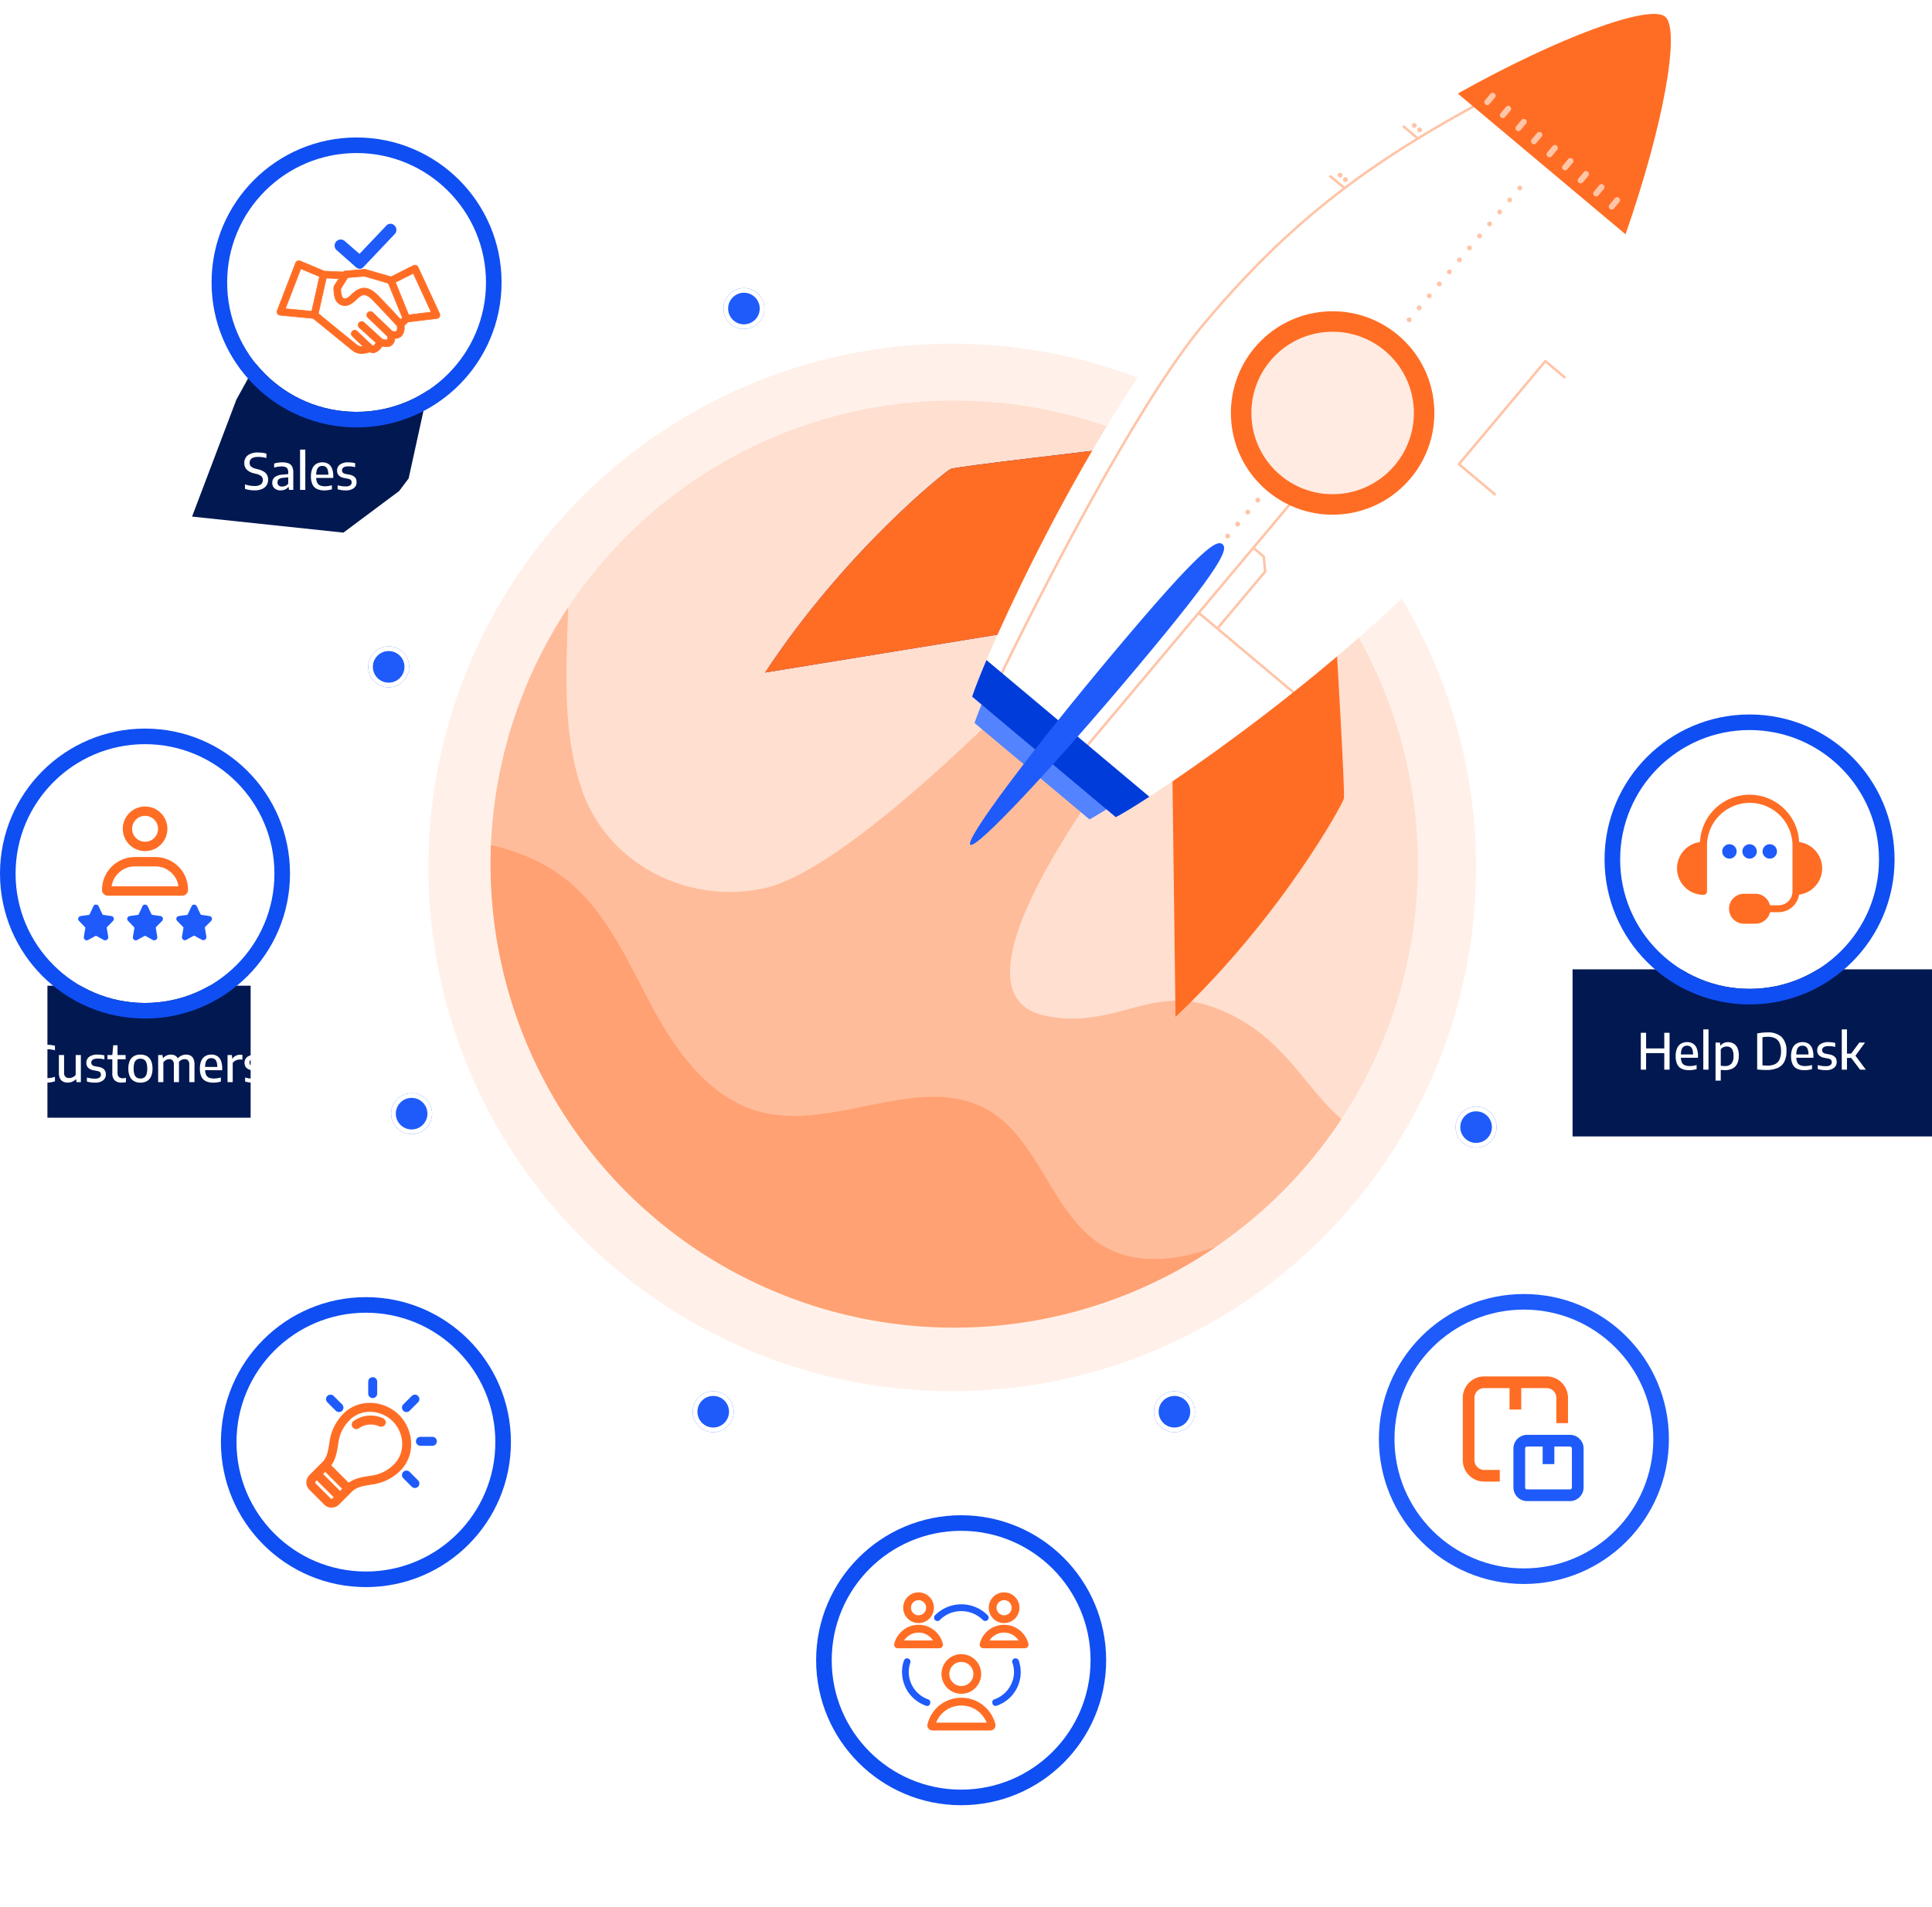 <svg xmlns="http://www.w3.org/2000/svg" xmlns:xlink="http://www.w3.org/1999/xlink" width="619.96" height="611.987" viewBox="0 0 619.96 611.987">
  <defs>
    <clipPath id="clip-path">
      <path id="Path_130331" data-name="Path 130331" d="M148.767-2.151c8.591,0,35.068-16,51.789-25.831,28.053-16.5,26.851-30.039,68.9-54.823,60.884-35.883,99.805-58.011,112.878-43.281,23.164,26.1-84.8,234.825-84.8,272.7A148.767,148.767,0,1,1,148.767-2.151Z" transform="translate(0 157.407)" fill="rgba(255,109,36,0.14)"/>
    </clipPath>
    <linearGradient id="linear-gradient" x1="0.979" y1="0.157" x2="0.037" y2="0.981" gradientUnits="objectBoundingBox">
      <stop offset="0" stop-color="#271a6b"/>
      <stop offset="0.212" stop-color="#2e1b70"/>
      <stop offset="0.527" stop-color="#421e80"/>
      <stop offset="0.905" stop-color="#63239a"/>
      <stop offset="1" stop-color="#6d25a2"/>
    </linearGradient>
    <clipPath id="clip-path-2">
      <path id="Path_130778" data-name="Path 130778" d="M-5827.629,3161.97-5330,3385.958l-165.877,292.662h-255.684l-147.916-165.877-17.961-185.952,47.544-115.163Z" transform="translate(7021 -2860)" fill="none" stroke="#707070" stroke-width="1"/>
    </clipPath>
    <filter id="Path_130792" x="92.266" y="56.699" width="49.942" height="44.551" filterUnits="userSpaceOnUse">
      <feOffset dy="3" input="SourceAlpha"/>
      <feGaussianBlur stdDeviation="5" result="blur"/>
      <feFlood flood-color="#ff6d24" flood-opacity="0.341"/>
      <feComposite operator="in" in2="blur"/>
      <feComposite in="SourceGraphic"/>
    </filter>
  </defs>
  <g id="H_Banner_2" data-name="H Banner 2" transform="translate(-1081.11 -218.702)">
    <g id="Group_79415" data-name="Group 79415" transform="translate(0 -17)">
      <g id="Group_79047" data-name="Group 79047" transform="translate(-1 7.882)">
        <g id="Group_79039" data-name="Group 79039" transform="translate(1064.33 218.874)">
          <g id="Group_79038" data-name="Group 79038" transform="translate(0 0)">
            <g id="Group_79022" data-name="Group 79022" transform="translate(0 0)">
              <g id="Group_79021" data-name="Group 79021" transform="translate(0 0)">
                <g id="Group_78934" data-name="Group 78934" transform="translate(0 26.141)">
                  <g id="Group_78919" data-name="Group 78919" transform="translate(0 0)">
                    <g id="Group_78917" data-name="Group 78917" transform="translate(0 0)">
                      <g id="Group_78910" data-name="Group 78910" transform="translate(0 0)">
                        <g id="Group_78905" data-name="Group 78905" transform="translate(0 0)">
                          <g id="Group_78895" data-name="Group 78895">
                            <g id="Group_78540" data-name="Group 78540">
                              <g id="Group_78538" data-name="Group 78538">
                                <g id="Group_78537" data-name="Group 78537">
                                  <g id="Group_53762" data-name="Group 53762" transform="translate(265.979 469.754)">
                                    <g id="Rectangle_19152" data-name="Rectangle 19152" fill="none" stroke="#707070" stroke-width="1" opacity="0">
                                      <rect width="263.415" height="125.037" rx="10" stroke="none"/>
                                      <rect x="0.5" y="0.5" width="262.415" height="124.037" rx="9.5" fill="none"/>
                                    </g>
                                  </g>
                                  <g id="Group_78535" data-name="Group 78535" transform="translate(131.059 69.529)">
                                    <g id="Group_78521" data-name="Group 78521" transform="translate(0 0)">
                                      <g id="Group_78332" data-name="Group 78332" transform="translate(0 0)">
                                        <g id="Group_78321" data-name="Group 78321">
                                          <circle id="Ellipse_6665" data-name="Ellipse 6665" cx="168.102" cy="168.102" r="168.102" transform="translate(24.179 23.573)" fill="#fff1ea"/>
                                          <g id="Path_130787" data-name="Path 130787" fill="none">
                                            <path d="M190.99,0c105.481,0,190.99,85.509,190.99,190.99a190.833,190.833,0,0,1-190.99,190.99C85.509,381.979,0,296.47,0,190.99S85.509,0,190.99,0Z" stroke="none"/>
                                            <path d="M 190.99 1.5 C 178.132 1.5 165.283 2.795 152.799 5.35 C 140.634 7.839 128.667 11.554 117.232 16.39 C 106.004 21.139 95.175 27.017 85.045 33.861 C 75.011 40.64 65.575 48.425 57 57 C 48.425 65.575 40.64 75.011 33.861 85.045 C 27.017 95.175 21.139 106.004 16.39 117.232 C 11.554 128.667 7.839 140.634 5.35 152.799 C 2.795 165.283 1.5 178.132 1.5 190.99 C 1.5 203.847 2.795 216.696 5.35 229.18 C 7.839 241.345 11.554 253.312 16.39 264.747 C 21.139 275.975 27.017 286.804 33.861 296.934 C 40.64 306.968 48.425 316.404 57 324.979 C 65.575 333.554 75.011 341.339 85.045 348.118 C 95.175 354.962 106.004 360.84 117.232 365.589 C 128.667 370.425 140.634 374.14 152.799 376.629 C 165.283 379.184 178.132 380.479 190.99 380.479 C 204.043 380.479 217.085 379.146 229.751 376.516 C 242.077 373.957 254.16 370.149 265.666 365.197 C 282.428 357.983 298.059 348.389 312.124 336.682 C 326.095 325.053 338.308 311.52 348.424 296.458 C 369.395 265.233 380.479 228.763 380.479 190.99 C 380.479 178.132 379.184 165.283 376.629 152.799 C 374.14 140.634 370.425 128.667 365.589 117.232 C 360.84 106.004 354.962 95.175 348.118 85.045 C 341.339 75.011 333.554 65.575 324.979 57 C 316.404 48.425 306.968 40.64 296.934 33.861 C 286.804 27.017 275.975 21.139 264.747 16.39 C 253.312 11.554 241.345 7.839 229.18 5.35 C 216.696 2.795 203.847 1.5 190.99 1.5 M 190.99 -3.0517578125e-05 C 296.47 -3.0517578125e-05 381.979 85.509 381.979 190.99 C 381.979 269.678 334.392 337.252 266.259 366.575 C 243.285 376.462 217.782 381.979 190.99 381.979 C 85.509 381.979 -3.0517578125e-05 296.47 -3.0517578125e-05 190.99 C -3.0517578125e-05 85.509 85.509 -3.0517578125e-05 190.99 -3.0517578125e-05 Z" stroke="none" fill="#fff"/>
                                          </g>
                                          <g id="Ellipse_6731" data-name="Ellipse 6731" transform="translate(353.814 268.435)" fill="#1e5bfa" stroke="#fff" stroke-width="1.5">
                                            <circle cx="6.57" cy="6.57" r="6.57" stroke="none"/>
                                            <circle cx="6.57" cy="6.57" r="5.82" fill="none"/>
                                          </g>
                                          <g id="Ellipse_6732" data-name="Ellipse 6732" transform="translate(4.872 120.725)" fill="#1e5bfa" stroke="#fff" stroke-width="1.5">
                                            <circle cx="6.57" cy="6.57" r="6.57" stroke="none"/>
                                            <circle cx="6.57" cy="6.57" r="5.82" fill="none"/>
                                          </g>
                                          <g id="Ellipse_6764" data-name="Ellipse 6764" transform="translate(118.872 5.725)" fill="#1e5bfa" stroke="#fff" stroke-width="1.5">
                                            <circle cx="6.57" cy="6.57" r="6.57" stroke="none"/>
                                            <circle cx="6.57" cy="6.57" r="5.82" fill="none"/>
                                          </g>
                                          <g id="Ellipse_6733" data-name="Ellipse 6733" transform="translate(257.02 359.778)" fill="#1e5bfa" stroke="#fff" stroke-width="1.5">
                                            <circle cx="6.57" cy="6.57" r="6.57" stroke="none"/>
                                            <circle cx="6.57" cy="6.57" r="5.82" fill="none"/>
                                          </g>
                                          <g id="Ellipse_6763" data-name="Ellipse 6763" transform="translate(109.02 359.778)" fill="#1e5bfa" stroke="#fff" stroke-width="1.5">
                                            <circle cx="6.57" cy="6.57" r="6.57" stroke="none"/>
                                            <circle cx="6.57" cy="6.57" r="5.82" fill="none"/>
                                          </g>
                                          <g id="Ellipse_6734" data-name="Ellipse 6734" transform="translate(12.235 264.121)" fill="#1e5bfa" stroke="#fff" stroke-width="1.5">
                                            <circle cx="6.57" cy="6.57" r="6.57" stroke="none"/>
                                            <circle cx="6.57" cy="6.57" r="5.82" fill="none"/>
                                          </g>
                                        </g>
                                        <circle id="Ellipse_6672" data-name="Ellipse 6672" cx="148.767" cy="148.767" r="148.767" transform="translate(44.153 41.828)" fill="rgba(255,109,36,0.14)"/>
                                      </g>
                                    </g>
                                  </g>
                                </g>
                              </g>
                            </g>
                          </g>
                        </g>
                      </g>
                    </g>
                  </g>
                </g>
              </g>
            </g>
          </g>
        </g>
        <g id="Mask_Group_204" data-name="Mask Group 204" transform="translate(1239.542 201.118)" clip-path="url(#clip-path)">
          <g id="Group_79045" data-name="Group 79045" transform="translate(-354.953 -97.268)">
            <path id="Path_130300" data-name="Path 130300" d="M606.223,259.057c-7.269,14.7-5.959,31.934-6.558,48.319s-4.385,34.552-17.87,43.88c-19.337,13.376-47.151,1.423-68.724,10.779-18.8,8.15-27.208,29.491-36.227,47.889s-24.657,37.908-45.052,35.956c-31.514-3.018-30.918-33.174-62.557-44.786-20.148-7.394-31.633,7.126-53.753,2.756-52.523-10.384,89.808-163.329,89.808-163.329l-27.448-16.987S266.537,354.3,224.524,362.966c-24.773,5.111-50.24-8.25-58.24-32.247s-3.372-50.109-4.07-75.4-9.736-53.909-33.127-63.538c-15.379-6.329-33.806-2.914-48.415-10.861C44.275,161.118,60.184,94.7,7.392,96.065c-15.442.4-30.157,6.349-45.385,8.942s-32.854.946-42.99-10.712C-92.907,80.583-91.161,56.89-106.5,47.142c-13.654-8.678-31.477-.445-47.624-1.457a41.6,41.6,0,0,1-33.993-22.614c-10.67-21.573,9.2-44.5-9.936-63.594a20.023,20.023,0,0,0-16.5-5.465V487.594h861.2V244.611C633.733,234.516,613.491,244.361,606.223,259.057Z" transform="translate(217.775 46.178)" fill="#ffbc9a"/>
            <path id="Path_130301" data-name="Path 130301" d="M615.684,362.591a74.648,74.648,0,0,0-55.991,20.627c-20.827,20.194-27.758,65-59.353,71.989-28.518,6.3-51.919-26.9-81.1-28.132-14.607-.619-28.115,6.908-41.521,12.741s-29.351,10.011-42.213,3.057c-17.335-9.374-20.984-34.486-38.109-44.241-21.618-12.316-49.262,7.1-73.266.556-15.993-4.358-26.673-19.222-34.505-33.83s-14.659-30.576-27.689-40.821C146.622,312.5,125.785,310.76,106.3,310.673s-39.779.831-57.5-7.251c-27.159-12.385-27.412-42.12-31.823-67.706C12.06,207.195.954,174.191-26.9,166.312c-13.486-3.814-28.04-.543-41.808-3.163-21.609-4.111-37.769-21.766-51.283-39.121s-27.08-36.249-47.3-44.9c-16.76-7.172-39.448-3.319-49.759,10.357V473.07h885.63V390.2A74.658,74.658,0,0,0,615.684,362.591Z" transform="translate(217.048 81.538)" fill="#ffa172"/>
            <g id="Group_79044" data-name="Group 79044" transform="translate(426.847 154.744) rotate(-5)">
              <path id="Path_130302" data-name="Path 130302" d="M116.141,0S66.89,1.347,65.061,1.958,28.821,25.46,0,61.87l79.927-5.955Z" transform="translate(0 123.903)" fill="url(#linear-gradient)"/>
              <path id="Path_130303" data-name="Path 130303" d="M116.141,0S66.89,1.347,65.061,1.958,28.821,25.46,0,61.87l79.927-5.955Z" transform="translate(0 123.903)" fill="#ff6d24"/>
              <path id="Path_130304" data-name="Path 130304" d="M61.87,0s-1.347,49.253-1.956,51.08S36.41,87.32,0,116.143L5.956,36.216Z" transform="translate(121.567 191.199)" fill="#ff6d24"/>
              <path id="Path_130305" data-name="Path 130305" d="M0,199.276C5.668,185.9,43.923,116.85,84.424,76.349,131.571,29.2,231.944-7.356,240.568,1.266s-27.935,109-75.083,156.144c-40.5,40.5-109.554,78.758-122.926,84.424Z" transform="translate(65.506 0)" fill="#fff"/>
              <path id="Path_130306" data-name="Path 130306" d="M153.193,58.385a.773.773,0,1,1,0-1.093A.774.774,0,0,1,153.193,58.385Zm3.55-3.55a.773.773,0,1,1,0-1.093A.773.773,0,0,1,156.743,54.835Zm3.55-3.55a.773.773,0,1,1,0-1.093A.773.773,0,0,1,160.293,51.285Zm3.55-3.55a.773.773,0,1,1,0-1.093A.774.774,0,0,1,163.843,47.735Zm3.55-3.552a.772.772,0,1,1,0-1.093A.769.769,0,0,1,167.393,44.183Zm3.552-3.55a.773.773,0,1,1,0-1.093A.774.774,0,0,1,170.944,40.633Zm3.55-3.55a.773.773,0,1,1,0-1.093A.773.773,0,0,1,174.494,37.083Zm3.55-3.55a.773.773,0,1,1,0-1.093A.774.774,0,0,1,178.044,33.533Zm3.55-3.552a.772.772,0,1,1,0-1.091A.771.771,0,0,1,181.594,29.982Zm-31.953,30.86a.773.773,0,1,0,0,1.093A.773.773,0,0,0,149.641,60.842Zm-3.55,3.552a.773.773,0,1,0,0,1.093A.771.771,0,0,0,146.091,64.394Zm-3.55,3.55a.773.773,0,1,0,0,1.093A.773.773,0,0,0,142.541,67.944ZM78.477,133.1a.773.773,0,1,1,0-1.093A.771.771,0,0,1,78.477,133.1Zm3.55-3.55a.773.773,0,1,1,0-1.093A.774.774,0,0,1,82.027,129.551Zm3.55-3.55a.773.773,0,1,1,0-1.093A.773.773,0,0,1,85.577,126Zm3.55-3.55a.773.773,0,1,1,0-1.093A.773.773,0,0,1,89.127,122.451ZM.2,172.9a.4.4,0,0,1-.141-.549C.523,171.553,47.147,92.624,76,63.772c15.928-15.928,31.049-28.329,48.405-39.24l-4.147-4.148.7-.428,4.132,4.131c7.521-4.7,15.489-9.115,24.11-13.426l-4.12-4.122.75-.381,4.12,4.12C156.9,6.824,164.283,3.436,172.237.031a.4.4,0,0,1,.316.737C131.246,18.444,105.23,35.674,76.564,64.338,47.785,93.119,1.212,171.96.746,172.753a.4.4,0,0,1-.346.2A.408.408,0,0,1,.2,172.9ZM184.67,85.237a.4.4,0,0,0-.567,0L153.59,115.748a.4.4,0,0,0,0,.567l10.861,10.861.529-.606-10.539-10.539,29.946-29.946,5.706,5.706c.143-.234.284-.471.426-.7ZM94.9,184.107c-.229.152-.455.3-.682.45L71.774,162.109l-5.243-5.242-41.9,41.9a.4.4,0,0,1-.565,0,.4.4,0,0,1,0-.566l76.278-76.279a.4.4,0,1,1,.567.567L86.368,137.029l2.826,2.824a.4.4,0,0,1,.117.284v4.836a.4.4,0,0,1-.117.284L72.623,161.827ZM72.058,161.26,88.51,144.808v-4.5L85.8,137.6,67.1,156.3ZM123.43,20.851a.773.773,0,1,1,1.093,0A.773.773,0,0,1,123.43,20.851Zm1.589,1.589a.773.773,0,1,1,1.093,0A.773.773,0,0,1,125.019,22.44ZM148.528,7.03a.773.773,0,1,1,1.093,0A.773.773,0,0,1,148.528,7.03Zm1.588,1.589a.773.773,0,1,1,1.093,0A.773.773,0,0,1,150.115,8.62Z" transform="translate(73.744 22.526)" fill="#ff6d24" opacity="0.4"/>
              <circle id="Ellipse_6753" data-name="Ellipse 6753" cx="32.644" cy="32.644" r="32.644" transform="translate(156.036 86.017)" fill="#ff6d24"/>
              <circle id="Ellipse_6754" data-name="Ellipse 6754" cx="26.071" cy="26.071" r="26.071" transform="translate(162.608 92.59)" fill="#ffebe1"/>
              <path id="Path_130307" data-name="Path 130307" d="M0,20.036,49.685,69.721C65.054,35.6,72.981,5.792,68.455,1.265S34.119,4.668,0,20.036Z" transform="translate(237.619 0.001)" fill="#ff6d24"/>
              <path id="Path_130308" data-name="Path 130308" d="M4.481,0C2.308,4.087.774,7.212,0,9.037L34.037,43.074c1.826-.774,4.95-2.308,9.037-4.481Z" transform="translate(65.541 198.725)" fill="#5383ff"/>
              <path id="Path_130309" data-name="Path 130309" d="M5.6,0C2.887,5.11.968,9.017,0,11.3L42.56,53.858c2.283-.968,6.19-2.885,11.3-5.6Z" transform="translate(65.506 187.975)" fill="#003cda"/>
              <path id="Path_130310" data-name="Path 130310" d="M58.227,37.522C27.837,67.912,1.808,91.152.09,89.433S21.612,61.685,52,31.3,87.376-1.292,89.1.427,88.616,7.135,58.227,37.522Z" transform="translate(60.694 157.124)" fill="#1e5bfa"/>
              <g id="Group_79040" data-name="Group 79040" transform="translate(272.479 232.207)" opacity="0.4" style="mix-blend-mode: multiply;isolation: isolate">
                <path id="Path_130311" data-name="Path 130311" d="M.947,4.577h0A.946.946,0,0,1,0,3.63V.947A.946.946,0,0,1,.947,0h0a.948.948,0,0,1,.947.947V3.63A.947.947,0,0,1,.947,4.577Z" transform="translate(0 0)" fill="#e3d2b4"/>
                <path id="Path_130312" data-name="Path 130312" d="M.947,4.577h0A.947.947,0,0,1,0,3.63V.947A.948.948,0,0,1,.947,0h0a.948.948,0,0,1,.947.947V3.63A.947.947,0,0,1,.947,4.577Z" transform="translate(6.517 0)" fill="#e3d2b4"/>
                <path id="Path_130313" data-name="Path 130313" d="M.947,4.577h0A.946.946,0,0,1,0,3.63V.947A.947.947,0,0,1,.947,0h0a.946.946,0,0,1,.945.947V3.63A.945.945,0,0,1,.947,4.577Z" transform="translate(13.035 0)" fill="#e3d2b4"/>
                <path id="Path_130314" data-name="Path 130314" d="M.947,4.577h0A.947.947,0,0,1,0,3.63V.947A.948.948,0,0,1,.947,0h0a.948.948,0,0,1,.947.947V3.63A.947.947,0,0,1,.947,4.577Z" transform="translate(19.552 0)" fill="#e3d2b4"/>
                <path id="Path_130315" data-name="Path 130315" d="M.947,4.577h0A.946.946,0,0,1,0,3.63V.947A.947.947,0,0,1,.947,0h0a.946.946,0,0,1,.945.947V3.63A.945.945,0,0,1,.947,4.577Z" transform="translate(26.07 0)" fill="#e3d2b4"/>
                <path id="Path_130316" data-name="Path 130316" d="M.947,4.577h0A.947.947,0,0,1,0,3.63V.947A.948.948,0,0,1,.947,0h0a.948.948,0,0,1,.947.947V3.63A.947.947,0,0,1,.947,4.577Z" transform="translate(32.587 0)" fill="#e3d2b4"/>
                <rect id="Rectangle_28122" data-name="Rectangle 28122" width="1.893" height="4.576" rx="0.591" transform="translate(39.105 0.001)" fill="#e3d2b4"/>
                <path id="Path_130317" data-name="Path 130317" d="M.947,4.577h0A.947.947,0,0,1,0,3.63V.947A.948.948,0,0,1,.947,0h0a.948.948,0,0,1,.947.947V3.63A.947.947,0,0,1,.947,4.577Z" transform="translate(45.622 0)" fill="#e3d2b4"/>
              </g>
              <g id="Group_79041" data-name="Group 79041" transform="translate(245.862 20.752)" opacity="0.6" style="isolation: isolate">
                <path id="Path_130318" data-name="Path 130318" d="M.278,3.514h0a.947.947,0,0,1,0-1.339l1.9-1.9a.945.945,0,0,1,1.338,0h0a.945.945,0,0,1,0,1.338l-1.9,1.9A.947.947,0,0,1,.278,3.514Z" transform="translate(0 0)" fill="#fff"/>
                <path id="Path_130319" data-name="Path 130319" d="M.278,3.514h0a.947.947,0,0,1,0-1.339l1.9-1.9a.947.947,0,0,1,1.339,0h0a.945.945,0,0,1,0,1.338l-1.9,1.9A.948.948,0,0,1,.278,3.514Z" transform="translate(4.609 4.609)" fill="#fff"/>
                <path id="Path_130320" data-name="Path 130320" d="M.278,3.514h0a.947.947,0,0,1,0-1.339l1.9-1.9a.947.947,0,0,1,1.339,0h0a.948.948,0,0,1,0,1.338l-1.9,1.9A.948.948,0,0,1,.278,3.514Z" transform="translate(9.218 9.218)" fill="#fff"/>
                <path id="Path_130321" data-name="Path 130321" d="M.278,3.512h0a.945.945,0,0,1,0-1.338l1.9-1.9a.949.949,0,0,1,1.339,0h0a.949.949,0,0,1,0,1.339l-1.9,1.9A.945.945,0,0,1,.278,3.512Z" transform="translate(13.827 13.826)" fill="#fff"/>
                <path id="Path_130322" data-name="Path 130322" d="M.276,3.512h0a.948.948,0,0,1,0-1.338l1.9-1.9a.948.948,0,0,1,1.338,0h0a.947.947,0,0,1,0,1.339l-1.9,1.9A.947.947,0,0,1,.276,3.512Z" transform="translate(18.435 18.435)" fill="#fff"/>
                <path id="Path_130323" data-name="Path 130323" d="M.276,3.514h0a.948.948,0,0,1,0-1.338l1.9-1.9a.945.945,0,0,1,1.338,0h0a.947.947,0,0,1,0,1.339l-1.9,1.9A.947.947,0,0,1,.276,3.514Z" transform="translate(23.044 23.043)" fill="#fff"/>
                <path id="Path_130324" data-name="Path 130324" d="M.278,3.514h0a.946.946,0,0,1,0-1.339l1.9-1.9a.945.945,0,0,1,1.338,0h0a.945.945,0,0,1,0,1.338l-1.9,1.9A.947.947,0,0,1,.278,3.514Z" transform="translate(27.652 27.652)" fill="#fff"/>
                <path id="Path_130325" data-name="Path 130325" d="M.278,3.514h0a.947.947,0,0,1,0-1.339l1.9-1.9a.947.947,0,0,1,1.339,0h0a.945.945,0,0,1,0,1.338l-1.9,1.9A.947.947,0,0,1,.278,3.514Z" transform="translate(32.26 32.26)" fill="#fff"/>
                <path id="Path_130326" data-name="Path 130326" d="M.278,3.514h0a.947.947,0,0,1,0-1.339l1.9-1.9a.947.947,0,0,1,1.339,0h0a.948.948,0,0,1,0,1.338l-1.9,1.9A.947.947,0,0,1,.278,3.514Z" transform="translate(36.869 36.869)" fill="#fff"/>
              </g>
            </g>
          </g>
        </g>
      </g>
      <g id="Mask_Group_206" data-name="Mask Group 206" clip-path="url(#clip-path-2)">
        <g id="Ellipse_6719" data-name="Ellipse 6719" transform="translate(1125.389 252.898)" fill="none" stroke="#fff" stroke-width="1" stroke-dasharray="11" opacity="0.6">
          <circle cx="260.085" cy="260.085" r="260.085" stroke="none"/>
          <circle cx="260.085" cy="260.085" r="259.585" fill="none"/>
        </g>
      </g>
      <path id="Path_130779" data-name="Path 130779" d="M105.85,0,50.343-6.528,43.895,5.164,29.666,42.719l48.571,5.145L96.135,34.5l3.031-4.041Z" transform="translate(1113.075 358.776)" fill="#011851"/>
      <path id="Path_130799" data-name="Path 130799" d="M-14.736.152A9.949,9.949,0,0,1-16.284.028a8.907,8.907,0,0,1-1.492-.364V-1.76a9.029,9.029,0,0,0,1.024.28,10.528,10.528,0,0,0,1.04.168,9.058,9.058,0,0,0,.984.056,3.312,3.312,0,0,0,2.024-.5,1.7,1.7,0,0,0,.64-1.432,1.559,1.559,0,0,0-.48-1.228,4.112,4.112,0,0,0-1.672-.732l-.72-.184a4.762,4.762,0,0,1-2.288-1.188,2.9,2.9,0,0,1-.768-2.1,3.012,3.012,0,0,1,1.112-2.476,5.2,5.2,0,0,1,3.32-.9,10.675,10.675,0,0,1,1.416.092,7.842,7.842,0,0,1,1.24.26v1.424a7.876,7.876,0,0,0-1.252-.276,9.637,9.637,0,0,0-1.332-.092,4.8,4.8,0,0,0-1.608.224,1.786,1.786,0,0,0-.9.648A1.751,1.751,0,0,0-16.288-8.7a1.575,1.575,0,0,0,.436,1.184,3.58,3.58,0,0,0,1.54.72l.72.184a6.478,6.478,0,0,1,1.828.724A2.9,2.9,0,0,1-10.7-4.808,3.149,3.149,0,0,1-10.36-3.3a3.27,3.27,0,0,1-.516,1.86,3.235,3.235,0,0,1-1.5,1.18A6.143,6.143,0,0,1-14.736.152ZM-6.32.144A2.843,2.843,0,0,1-8.3-.5a2.265,2.265,0,0,1-.716-1.768,2.24,2.24,0,0,1,.784-1.816A4.538,4.538,0,0,1-5.72-4.9l2.184-.216L-3.368-4.1l-2.208.224a2.462,2.462,0,0,0-1.356.452,1.246,1.246,0,0,0-.412,1,1.283,1.283,0,0,0,.38,1,1.6,1.6,0,0,0,1.116.348,2.7,2.7,0,0,0,1.024-.208,2.359,2.359,0,0,0,.92-.7V-5.632a2.334,2.334,0,0,0-.232-1.144,1.266,1.266,0,0,0-.712-.576A3.762,3.762,0,0,0-6.072-7.52a8.1,8.1,0,0,0-1.12.088,7.116,7.116,0,0,0-1.232.288V-8.456a7.271,7.271,0,0,1,1.288-.288,9.8,9.8,0,0,1,1.32-.1,5.483,5.483,0,0,1,1.98.308A2.2,2.2,0,0,1-2.66-7.5a4.178,4.178,0,0,1,.388,1.968V0H-3.656l-.12-.936h-.1a2.594,2.594,0,0,1-1.06.808A3.53,3.53,0,0,1-6.32.144ZM-.1,0V-12.928H1.576V0ZM7.72.16A5.528,5.528,0,0,1,5.316-.3a3.025,3.025,0,0,1-1.444-1.46,5.986,5.986,0,0,1-.48-2.588,6.153,6.153,0,0,1,.444-2.5A3.2,3.2,0,0,1,5.1-8.344a3.745,3.745,0,0,1,1.968-.5,3.47,3.47,0,0,1,1.9.5,3.065,3.065,0,0,1,1.184,1.5,6.834,6.834,0,0,1,.4,2.532v.48H4.32V-4.888H9.3l-.32.176a5.6,5.6,0,0,0-.224-1.76,1.751,1.751,0,0,0-.656-.94A1.866,1.866,0,0,0,7.056-7.7,1.946,1.946,0,0,0,6-7.416a1.776,1.776,0,0,0-.684.936,5.286,5.286,0,0,0-.24,1.768v.624a4.183,4.183,0,0,0,.3,1.724A1.794,1.794,0,0,0,6.3-1.44a4.084,4.084,0,0,0,1.64.28,6.821,6.821,0,0,0,1.04-.084,10.51,10.51,0,0,0,1.136-.244V-.176A9.777,9.777,0,0,1,8.88.08,8.539,8.539,0,0,1,7.72.16Zm6.768,0A9.1,9.1,0,0,1,13.176.068,8.4,8.4,0,0,1,11.96-.2V-1.488a9.728,9.728,0,0,0,1.26.276,8.573,8.573,0,0,0,1.26.092,2.609,2.609,0,0,0,1.508-.336,1.1,1.1,0,0,0,.46-.944,1.066,1.066,0,0,0-.264-.78,1.787,1.787,0,0,0-.9-.4l-1.248-.248A3.066,3.066,0,0,1,12.3-4.676a2.282,2.282,0,0,1-.524-1.564,2.3,2.3,0,0,1,.9-1.872,4.336,4.336,0,0,1,2.756-.728,9.024,9.024,0,0,1,1.12.068,7.382,7.382,0,0,1,1.016.2v1.288A7.22,7.22,0,0,0,16.536-7.5a8.576,8.576,0,0,0-1.064-.064,3.708,3.708,0,0,0-1.26.172,1.322,1.322,0,0,0-.656.46,1.125,1.125,0,0,0-.2.648,1.065,1.065,0,0,0,.252.728,1.64,1.64,0,0,0,.884.432l1.248.24a3.247,3.247,0,0,1,1.74.812,2.213,2.213,0,0,1,.548,1.6,2.31,2.31,0,0,1-.908,1.924A4.218,4.218,0,0,1,14.488.16Z" transform="translate(1177.5 392.928)" fill="#fff"/>
      <g id="Ellipse_6759" data-name="Ellipse 6759" transform="translate(1154 284.82)" fill="#fff" stroke="#0f4ef2" stroke-width="5">
        <circle cx="41.53" cy="41.53" r="41.53" stroke="none"/>
        <circle cx="41.53" cy="41.53" r="44.03" fill="none"/>
      </g>
      <g id="Group_79408" data-name="Group 79408" transform="translate(0 -13)">
        <g id="Ellipse_6760" data-name="Ellipse 6760" transform="translate(1348 740)" fill="#fff" stroke="#0f4ef2" stroke-width="5">
          <circle cx="41.53" cy="41.53" r="41.53" stroke="none"/>
          <circle cx="41.53" cy="41.53" r="44.03" fill="none"/>
        </g>
        <path id="Path_130796" data-name="Path 130796" d="M-37.944,0V-11.84h7.632v1.4h-5.952V-1.4h6.032V0Zm1.04-5.368v-1.4h5.8v1.4ZM-28.536,0V-8.7h1.392l.12.96h.1a3.224,3.224,0,0,1,1.124-.82A3.389,3.389,0,0,1-24.44-8.84a2.8,2.8,0,0,1,1.328.308,2.141,2.141,0,0,1,.92,1,4.232,4.232,0,0,1,.336,1.84V0H-23.5V-5.568a1.976,1.976,0,0,0-.4-1.416,1.43,1.43,0,0,0-1.052-.392,2.314,2.314,0,0,0-.68.108,2.282,2.282,0,0,0-.672.34,2.31,2.31,0,0,0-.568.608V0Zm9.992,0V-5.568a1.911,1.911,0,0,0-.416-1.416,1.5,1.5,0,0,0-1.072-.392,2.457,2.457,0,0,0-.708.112,2.278,2.278,0,0,0-.72.376,2.234,2.234,0,0,0-.6.712L-22.44-7.4a3.57,3.57,0,0,1,1.38-1.116,3.732,3.732,0,0,1,1.476-.324,3.031,3.031,0,0,1,1.4.312,2.176,2.176,0,0,1,.96,1.012,4.228,4.228,0,0,1,.348,1.868V0Zm3.84,3.52V-8.7h1.416l.112.952h.088A2.835,2.835,0,0,1-12.1-8.54a3.087,3.087,0,0,1,1.384-.3,3.6,3.6,0,0,1,1.732.424A3.044,3.044,0,0,1-7.716-7.044,5.683,5.683,0,0,1-7.24-4.512a5.819,5.819,0,0,1-.512,2.588A3.4,3.4,0,0,1-9.268-.368a5.34,5.34,0,0,1-2.476.52q-.328,0-.664-.028t-.624-.068V3.52Zm2.976-4.688a2.731,2.731,0,0,0,2.092-.748,3.54,3.54,0,0,0,.7-2.46A4.855,4.855,0,0,0-9.22-6.232,1.831,1.831,0,0,0-10-7.168a2.347,2.347,0,0,0-1.14-.272,2.566,2.566,0,0,0-1.028.22,2.064,2.064,0,0,0-.86.708V-1.3a4.65,4.65,0,0,0,.616.1A6.762,6.762,0,0,0-11.728-1.168ZM-5.432,0V-12.928H-3.76V0Zm7.36.16A4.158,4.158,0,0,1-.116-.32,3.229,3.229,0,0,1-1.464-1.792a5.85,5.85,0,0,1-.48-2.544,5.958,5.958,0,0,1,.472-2.552A3.185,3.185,0,0,1-.132-8.36a4.193,4.193,0,0,1,2.06-.48,4.193,4.193,0,0,1,2.06.48,3.185,3.185,0,0,1,1.34,1.472A5.936,5.936,0,0,1,5.8-4.344,5.925,5.925,0,0,1,5.324-1.8,3.194,3.194,0,0,1,3.976-.32,4.181,4.181,0,0,1,1.928.16Zm0-1.32a2.217,2.217,0,0,0,1.16-.292,1.866,1.866,0,0,0,.752-.984A5.462,5.462,0,0,0,4.1-4.328,5.556,5.556,0,0,0,3.84-6.24a1.866,1.866,0,0,0-.752-.988,2.217,2.217,0,0,0-1.16-.292,2.242,2.242,0,0,0-1.16.288,1.844,1.844,0,0,0-.752.98A5.462,5.462,0,0,0-.248-4.36a5.635,5.635,0,0,0,.26,1.912,1.861,1.861,0,0,0,.752.992A2.215,2.215,0,0,0,1.928-1.16ZM8.76,3.52,10.072,0l.552-1.256L13.272-8.7h1.664L10.408,3.52ZM9.6,0,6.376-8.7H8.144L11.176,0ZM19.96.16a5.528,5.528,0,0,1-2.4-.464,3.025,3.025,0,0,1-1.444-1.46,5.986,5.986,0,0,1-.48-2.588,6.153,6.153,0,0,1,.444-2.5,3.2,3.2,0,0,1,1.268-1.492,3.745,3.745,0,0,1,1.968-.5,3.47,3.47,0,0,1,1.9.5,3.065,3.065,0,0,1,1.184,1.5,6.834,6.834,0,0,1,.4,2.532v.48H16.56V-4.888h4.984l-.32.176A5.6,5.6,0,0,0,21-6.472a1.751,1.751,0,0,0-.656-.94A1.866,1.866,0,0,0,19.3-7.7a1.946,1.946,0,0,0-1.06.28,1.776,1.776,0,0,0-.684.936,5.286,5.286,0,0,0-.24,1.768v.624a4.183,4.183,0,0,0,.3,1.724,1.794,1.794,0,0,0,.928.924,4.084,4.084,0,0,0,1.64.28,6.821,6.821,0,0,0,1.04-.084,10.51,10.51,0,0,0,1.136-.244V-.176A9.777,9.777,0,0,1,21.12.08,8.539,8.539,0,0,1,19.96.16Zm8.432,0a5.528,5.528,0,0,1-2.4-.464,3.025,3.025,0,0,1-1.444-1.46,5.986,5.986,0,0,1-.48-2.588,6.153,6.153,0,0,1,.444-2.5,3.2,3.2,0,0,1,1.268-1.492,3.745,3.745,0,0,1,1.968-.5,3.47,3.47,0,0,1,1.9.5,3.065,3.065,0,0,1,1.184,1.5,6.834,6.834,0,0,1,.4,2.532v.48h-6.24V-4.888h4.984l-.32.176a5.6,5.6,0,0,0-.224-1.76,1.751,1.751,0,0,0-.656-.94A1.866,1.866,0,0,0,27.728-7.7a1.946,1.946,0,0,0-1.06.28,1.776,1.776,0,0,0-.684.936,5.286,5.286,0,0,0-.24,1.768v.624a4.183,4.183,0,0,0,.3,1.724,1.794,1.794,0,0,0,.928.924,4.084,4.084,0,0,0,1.64.28,6.821,6.821,0,0,0,1.04-.084,10.51,10.51,0,0,0,1.136-.244V-.176A9.777,9.777,0,0,1,29.552.08,8.539,8.539,0,0,1,28.392.16Zm6.768,0A9.1,9.1,0,0,1,33.848.068,8.4,8.4,0,0,1,32.632-.2V-1.488a9.728,9.728,0,0,0,1.26.276,8.573,8.573,0,0,0,1.26.092,2.609,2.609,0,0,0,1.508-.336,1.1,1.1,0,0,0,.46-.944,1.066,1.066,0,0,0-.264-.78,1.787,1.787,0,0,0-.9-.4L34.7-3.832a3.066,3.066,0,0,1-1.732-.844,2.282,2.282,0,0,1-.524-1.564,2.3,2.3,0,0,1,.9-1.872A4.336,4.336,0,0,1,36.1-8.84a9.024,9.024,0,0,1,1.12.068,7.382,7.382,0,0,1,1.016.2v1.288A7.22,7.22,0,0,0,37.208-7.5a8.576,8.576,0,0,0-1.064-.064,3.708,3.708,0,0,0-1.26.172,1.322,1.322,0,0,0-.656.46,1.125,1.125,0,0,0-.2.648,1.065,1.065,0,0,0,.252.728,1.64,1.64,0,0,0,.884.432l1.248.24a3.247,3.247,0,0,1,1.74.812,2.213,2.213,0,0,1,.548,1.6A2.31,2.31,0,0,1,37.8-.548,4.218,4.218,0,0,1,35.16.16Z" transform="translate(1389 848.5)" fill="#fff"/>
      </g>
      <g id="Group_79409" data-name="Group 79409">
        <rect id="Rectangle_28262" data-name="Rectangle 28262" width="115.336" height="53.622" transform="translate(1585.734 546.796)" fill="#011851"/>
        <path id="Path_130801" data-name="Path 130801" d="M-35.372,0V-11.84h1.7v5.016h5.832V-11.84h1.7V0h-1.7V-5.312h-5.832V0ZM-19.86.16a5.528,5.528,0,0,1-2.4-.464,3.025,3.025,0,0,1-1.444-1.46,5.986,5.986,0,0,1-.48-2.588,6.153,6.153,0,0,1,.444-2.5,3.2,3.2,0,0,1,1.268-1.492,3.745,3.745,0,0,1,1.968-.5,3.47,3.47,0,0,1,1.9.5,3.065,3.065,0,0,1,1.184,1.5,6.834,6.834,0,0,1,.4,2.532v.48h-6.24V-4.888h4.984l-.32.176a5.6,5.6,0,0,0-.224-1.76,1.751,1.751,0,0,0-.656-.94A1.866,1.866,0,0,0-20.524-7.7a1.946,1.946,0,0,0-1.06.28,1.776,1.776,0,0,0-.684.936,5.286,5.286,0,0,0-.24,1.768v.624a4.183,4.183,0,0,0,.3,1.724,1.794,1.794,0,0,0,.928.924,4.084,4.084,0,0,0,1.64.28,6.821,6.821,0,0,0,1.04-.084,10.51,10.51,0,0,0,1.136-.244V-.176A9.777,9.777,0,0,1-18.7.08,8.539,8.539,0,0,1-19.86.16ZM-15.316,0V-12.928h1.672V0Zm3.928,3.52V-8.7h1.416l.112.952h.088A2.835,2.835,0,0,1-8.78-8.54,3.087,3.087,0,0,1-7.4-8.84a3.6,3.6,0,0,1,1.732.424A3.044,3.044,0,0,1-4.4-7.044a5.683,5.683,0,0,1,.476,2.532,5.819,5.819,0,0,1-.512,2.588A3.4,3.4,0,0,1-5.952-.368a5.34,5.34,0,0,1-2.476.52q-.328,0-.664-.028T-9.716.056V3.52Zm2.976-4.688A2.731,2.731,0,0,0-6.32-1.916a3.54,3.54,0,0,0,.7-2.46A4.855,4.855,0,0,0-5.9-6.232a1.831,1.831,0,0,0-.784-.936,2.347,2.347,0,0,0-1.14-.272,2.566,2.566,0,0,0-1.028.22,2.064,2.064,0,0,0-.86.708V-1.3a4.65,4.65,0,0,0,.616.1A6.762,6.762,0,0,0-8.412-1.168ZM4.908.1q-.456,0-.932-.02T3,.028q-.5-.036-1.032-.1V-11.624q.5-.1,1.06-.18t1.124-.116q.568-.04,1.112-.04a6.342,6.342,0,0,1,4.56,1.476A6.069,6.069,0,0,1,11.364-5.92a7.177,7.177,0,0,1-.72,3.428A4.379,4.379,0,0,1,8.488-.528,8.9,8.9,0,0,1,4.908.1Zm.384-1.416A5.481,5.481,0,0,0,7.7-1.78,3.035,3.035,0,0,0,9.14-3.264a6.281,6.281,0,0,0,.48-2.664A6.357,6.357,0,0,0,9.148-8.58a3.045,3.045,0,0,0-1.42-1.5,5.262,5.262,0,0,0-2.372-.476q-.392,0-.828.036t-.86.108V-1.4q.392.04.78.064T5.292-1.312ZM17.172.16a5.528,5.528,0,0,1-2.4-.464,3.025,3.025,0,0,1-1.444-1.46,5.986,5.986,0,0,1-.48-2.588,6.153,6.153,0,0,1,.444-2.5,3.2,3.2,0,0,1,1.268-1.492,3.745,3.745,0,0,1,1.968-.5,3.47,3.47,0,0,1,1.9.5,3.065,3.065,0,0,1,1.184,1.5,6.834,6.834,0,0,1,.4,2.532v.48h-6.24V-4.888h4.984l-.32.176a5.6,5.6,0,0,0-.224-1.76,1.751,1.751,0,0,0-.656-.94A1.866,1.866,0,0,0,16.508-7.7a1.946,1.946,0,0,0-1.06.28,1.776,1.776,0,0,0-.684.936,5.286,5.286,0,0,0-.24,1.768v.624a4.183,4.183,0,0,0,.3,1.724,1.794,1.794,0,0,0,.928.924,4.084,4.084,0,0,0,1.64.28,6.821,6.821,0,0,0,1.04-.084,10.51,10.51,0,0,0,1.136-.244V-.176A9.777,9.777,0,0,1,18.332.08,8.539,8.539,0,0,1,17.172.16Zm6.768,0A9.1,9.1,0,0,1,22.628.068,8.4,8.4,0,0,1,21.412-.2V-1.488a9.728,9.728,0,0,0,1.26.276,8.573,8.573,0,0,0,1.26.092,2.609,2.609,0,0,0,1.508-.336A1.1,1.1,0,0,0,25.9-2.4a1.066,1.066,0,0,0-.264-.78,1.787,1.787,0,0,0-.9-.4l-1.248-.248a3.066,3.066,0,0,1-1.732-.844,2.282,2.282,0,0,1-.524-1.564,2.3,2.3,0,0,1,.9-1.872,4.336,4.336,0,0,1,2.756-.728A9.024,9.024,0,0,1,26-8.772a7.382,7.382,0,0,1,1.016.2v1.288A7.22,7.22,0,0,0,25.988-7.5a8.576,8.576,0,0,0-1.064-.064,3.708,3.708,0,0,0-1.26.172,1.322,1.322,0,0,0-.656.46,1.125,1.125,0,0,0-.2.648,1.065,1.065,0,0,0,.252.728,1.64,1.64,0,0,0,.884.432l1.248.24a3.247,3.247,0,0,1,1.74.812,2.213,2.213,0,0,1,.548,1.6,2.31,2.31,0,0,1-.908,1.924A4.218,4.218,0,0,1,23.94.16ZM34.988,0,31.62-4.464,34.748-8.7h1.824L33.34-4.264v-.448L36.844,0ZM30.612-3.776V-5.144h1.664v1.368ZM29.116,0V-12.928h1.672V0Z" transform="translate(1643 579)" fill="#fff"/>
      </g>
      <g id="Group_79411" data-name="Group 79411" transform="translate(1)">
        <g id="Group_79410" data-name="Group 79410" transform="translate(1600.17 470.326)">
          <g id="Ellipse_6745" data-name="Ellipse 6745" transform="translate(-0.17 -0.326)" fill="#fff" stroke="#0f4ef2" stroke-width="5">
            <circle cx="41.53" cy="41.53" r="41.53" stroke="none"/>
            <circle cx="41.53" cy="41.53" r="44.03" fill="none"/>
          </g>
        </g>
      </g>
      <g id="Ellipse_6761" data-name="Ellipse 6761" transform="translate(1528.584 656)" fill="#fff" stroke="#1e5bfa" stroke-width="5">
        <circle cx="41.53" cy="41.53" r="41.53" stroke="none"/>
        <circle cx="41.53" cy="41.53" r="44.03" fill="none"/>
      </g>
      <path id="Path_130800" data-name="Path 130800" d="M-23.628,0l4.12-11.84h2.432L-12.956,0h-1.7L-18.42-11.064h.232L-21.948,0Zm2.36-3.632.384-1.384h5.176l.384,1.384ZM-9.412.16A9.1,9.1,0,0,1-10.724.068,8.4,8.4,0,0,1-11.94-.2V-1.488a9.728,9.728,0,0,0,1.26.276,8.573,8.573,0,0,0,1.26.092,2.609,2.609,0,0,0,1.508-.336,1.1,1.1,0,0,0,.46-.944,1.066,1.066,0,0,0-.264-.78,1.787,1.787,0,0,0-.9-.4l-1.248-.248A3.066,3.066,0,0,1-11.6-4.676a2.282,2.282,0,0,1-.524-1.564,2.3,2.3,0,0,1,.9-1.872A4.336,4.336,0,0,1-8.468-8.84a9.024,9.024,0,0,1,1.12.068,7.382,7.382,0,0,1,1.016.2v1.288A7.22,7.22,0,0,0-7.364-7.5,8.576,8.576,0,0,0-8.428-7.56a3.708,3.708,0,0,0-1.26.172,1.322,1.322,0,0,0-.656.46,1.125,1.125,0,0,0-.2.648,1.065,1.065,0,0,0,.252.728A1.64,1.64,0,0,0-9.4-5.12l1.248.24a3.247,3.247,0,0,1,1.74.812,2.213,2.213,0,0,1,.548,1.6A2.31,2.31,0,0,1-6.776-.548,4.218,4.218,0,0,1-9.412.16Zm7.4,0A9.1,9.1,0,0,1-3.324.068,8.4,8.4,0,0,1-4.54-.2V-1.488a9.728,9.728,0,0,0,1.26.276,8.573,8.573,0,0,0,1.26.092A2.609,2.609,0,0,0-.512-1.456,1.1,1.1,0,0,0-.052-2.4a1.066,1.066,0,0,0-.264-.78,1.787,1.787,0,0,0-.9-.4l-1.248-.248A3.066,3.066,0,0,1-4.2-4.676,2.282,2.282,0,0,1-4.724-6.24a2.3,2.3,0,0,1,.9-1.872A4.336,4.336,0,0,1-1.068-8.84a9.024,9.024,0,0,1,1.12.068,7.382,7.382,0,0,1,1.016.2v1.288A7.22,7.22,0,0,0,.036-7.5,8.576,8.576,0,0,0-1.028-7.56a3.708,3.708,0,0,0-1.26.172,1.322,1.322,0,0,0-.656.46,1.125,1.125,0,0,0-.2.648,1.065,1.065,0,0,0,.252.728A1.64,1.64,0,0,0-2-5.12l1.248.24a3.247,3.247,0,0,1,1.74.812,2.213,2.213,0,0,1,.548,1.6A2.31,2.31,0,0,1,.624-.548,4.218,4.218,0,0,1-2.012.16Zm9.064,0A5.528,5.528,0,0,1,4.648-.3,3.025,3.025,0,0,1,3.2-1.764a5.986,5.986,0,0,1-.48-2.588,6.153,6.153,0,0,1,.444-2.5A3.2,3.2,0,0,1,4.436-8.344,3.745,3.745,0,0,1,6.4-8.84a3.47,3.47,0,0,1,1.9.5,3.065,3.065,0,0,1,1.184,1.5,6.834,6.834,0,0,1,.4,2.532v.48H3.652V-4.888H8.636l-.32.176a5.6,5.6,0,0,0-.224-1.76,1.751,1.751,0,0,0-.656-.94A1.866,1.866,0,0,0,6.388-7.7a1.946,1.946,0,0,0-1.06.28,1.776,1.776,0,0,0-.684.936A5.286,5.286,0,0,0,4.4-4.712v.624a4.183,4.183,0,0,0,.3,1.724,1.794,1.794,0,0,0,.928.924,4.084,4.084,0,0,0,1.64.28,6.821,6.821,0,0,0,1.04-.084,10.51,10.51,0,0,0,1.136-.244V-.176A9.777,9.777,0,0,1,8.212.08,8.539,8.539,0,0,1,7.052.16Zm7.96-.008a3.087,3.087,0,0,1-2.18-.716A2.972,2.972,0,0,1,12.06-2.84V-8.7l.288-3.136h1.384v8.728a2,2,0,0,0,.416,1.444,1.729,1.729,0,0,0,1.264.412,3.628,3.628,0,0,0,.48-.032q.24-.032.536-.1V-.008q-.328.072-.692.116A6.028,6.028,0,0,1,15.012.152Zm-4.52-7.5V-8.7h5.832v1.352ZM19.772.16A9.1,9.1,0,0,1,18.46.068,8.4,8.4,0,0,1,17.244-.2V-1.488a9.728,9.728,0,0,0,1.26.276,8.573,8.573,0,0,0,1.26.092,2.609,2.609,0,0,0,1.508-.336,1.1,1.1,0,0,0,.46-.944,1.066,1.066,0,0,0-.264-.78,1.787,1.787,0,0,0-.9-.4l-1.248-.248a3.066,3.066,0,0,1-1.732-.844A2.282,2.282,0,0,1,17.06-6.24a2.3,2.3,0,0,1,.9-1.872,4.336,4.336,0,0,1,2.756-.728,9.024,9.024,0,0,1,1.12.068,7.382,7.382,0,0,1,1.016.2v1.288A7.22,7.22,0,0,0,21.82-7.5a8.576,8.576,0,0,0-1.064-.064,3.708,3.708,0,0,0-1.26.172,1.322,1.322,0,0,0-.656.46,1.125,1.125,0,0,0-.2.648,1.065,1.065,0,0,0,.252.728,1.64,1.64,0,0,0,.884.432l1.248.24a3.247,3.247,0,0,1,1.74.812,2.213,2.213,0,0,1,.548,1.6,2.31,2.31,0,0,1-.908,1.924A4.218,4.218,0,0,1,19.772.16Z" transform="translate(1570 765)" fill="#fff"/>
      <g id="Group_79413" data-name="Group 79413">
        <rect id="Rectangle_28263" data-name="Rectangle 28263" width="65.205" height="42.366" transform="translate(1096.33 552.052)" fill="#011851"/>
        <g id="Ellipse_6762" data-name="Ellipse 6762" transform="translate(1086.11 474.531)" fill="#fff" stroke="#0f4ef2" stroke-width="5">
          <circle cx="41.53" cy="41.53" r="41.53" stroke="none"/>
          <circle cx="41.53" cy="41.53" r="44.03" fill="none"/>
        </g>
        <path id="Path_130798" data-name="Path 130798" d="M-31.94.152A7.653,7.653,0,0,1-34.28-.18a4.389,4.389,0,0,1-1.768-1.052A4.622,4.622,0,0,1-37.164-3.1,8.891,8.891,0,0,1-37.548-5.9a7.677,7.677,0,0,1,.68-3.46A4.348,4.348,0,0,1-34.9-11.348a6.833,6.833,0,0,1,3.092-.644,10.444,10.444,0,0,1,1.312.08,8.8,8.8,0,0,1,1.24.248v1.44a8.969,8.969,0,0,0-1.212-.248,9.467,9.467,0,0,0-1.244-.08,4.935,4.935,0,0,0-2.228.452,2.94,2.94,0,0,0-1.364,1.468,6.59,6.59,0,0,0-.464,2.7A6.678,6.678,0,0,0-35.3-3.172a2.9,2.9,0,0,0,1.352,1.448,4.82,4.82,0,0,0,2.148.436,7.752,7.752,0,0,0,1.252-.1,8.554,8.554,0,0,0,1.292-.324v1.44A7.823,7.823,0,0,1-30.524.04,8.7,8.7,0,0,1-31.94.152Zm6.784-.008a3.362,3.362,0,0,1-1.468-.308,2.22,2.22,0,0,1-1.012-1A3.984,3.984,0,0,1-28-3.024V-8.7h1.672V-3.12a1.82,1.82,0,0,0,.444,1.408,1.682,1.682,0,0,0,1.156.392,2.814,2.814,0,0,0,.736-.1,2.781,2.781,0,0,0,.744-.328,2.45,2.45,0,0,0,.64-.584V-8.7h1.664V0H-22.34l-.112-.928h-.088a3.483,3.483,0,0,1-1.2.8A3.787,3.787,0,0,1-25.156.144Zm8.688.016A9.1,9.1,0,0,1-17.78.068,8.4,8.4,0,0,1-19-.2V-1.488a9.728,9.728,0,0,0,1.26.276,8.573,8.573,0,0,0,1.26.092,2.609,2.609,0,0,0,1.508-.336,1.1,1.1,0,0,0,.46-.944,1.066,1.066,0,0,0-.264-.78,1.787,1.787,0,0,0-.9-.4l-1.248-.248a3.066,3.066,0,0,1-1.732-.844A2.282,2.282,0,0,1-19.18-6.24a2.3,2.3,0,0,1,.9-1.872,4.336,4.336,0,0,1,2.756-.728,9.024,9.024,0,0,1,1.12.068,7.382,7.382,0,0,1,1.016.2v1.288A7.22,7.22,0,0,0-14.42-7.5a8.576,8.576,0,0,0-1.064-.064,3.708,3.708,0,0,0-1.26.172,1.322,1.322,0,0,0-.656.46,1.125,1.125,0,0,0-.2.648,1.065,1.065,0,0,0,.252.728,1.64,1.64,0,0,0,.884.432l1.248.24a3.247,3.247,0,0,1,1.74.812,2.213,2.213,0,0,1,.548,1.6,2.31,2.31,0,0,1-.908,1.924A4.218,4.218,0,0,1-16.468.16ZM-7.892.152a3.087,3.087,0,0,1-2.18-.716,2.972,2.972,0,0,1-.772-2.276V-8.7l.288-3.136h1.384v8.728a2,2,0,0,0,.416,1.444,1.729,1.729,0,0,0,1.264.412,3.628,3.628,0,0,0,.48-.032q.24-.032.536-.1V-.008Q-6.8.064-7.168.108A6.028,6.028,0,0,1-7.892.152Zm-4.52-7.5V-8.7H-6.58v1.352ZM-1.828.16A4.158,4.158,0,0,1-3.872-.32,3.229,3.229,0,0,1-5.22-1.792,5.85,5.85,0,0,1-5.7-4.336a5.958,5.958,0,0,1,.472-2.552A3.185,3.185,0,0,1-3.888-8.36a4.193,4.193,0,0,1,2.06-.48,4.193,4.193,0,0,1,2.06.48,3.185,3.185,0,0,1,1.34,1.472,5.936,5.936,0,0,1,.472,2.544A5.925,5.925,0,0,1,1.568-1.8,3.194,3.194,0,0,1,.22-.32,4.181,4.181,0,0,1-1.828.16Zm0-1.32a2.217,2.217,0,0,0,1.16-.292,1.866,1.866,0,0,0,.752-.984A5.462,5.462,0,0,0,.348-4.328,5.556,5.556,0,0,0,.084-6.24a1.866,1.866,0,0,0-.752-.988,2.217,2.217,0,0,0-1.16-.292,2.242,2.242,0,0,0-1.16.288,1.844,1.844,0,0,0-.752.98A5.462,5.462,0,0,0-4-4.36a5.635,5.635,0,0,0,.26,1.912,1.861,1.861,0,0,0,.752.992A2.215,2.215,0,0,0-1.828-1.16ZM3.86,0V-8.7H5.252l.12.96h.1a3.224,3.224,0,0,1,1.124-.82A3.389,3.389,0,0,1,7.956-8.84a2.8,2.8,0,0,1,1.328.308,2.141,2.141,0,0,1,.92,1A4.232,4.232,0,0,1,10.54-5.7V0H8.9V-5.568a1.976,1.976,0,0,0-.4-1.416,1.43,1.43,0,0,0-1.052-.392,2.314,2.314,0,0,0-.68.108,2.282,2.282,0,0,0-.672.34,2.31,2.31,0,0,0-.568.608V0Zm9.992,0V-5.568a1.911,1.911,0,0,0-.416-1.416,1.5,1.5,0,0,0-1.072-.392,2.457,2.457,0,0,0-.708.112,2.278,2.278,0,0,0-.72.376,2.234,2.234,0,0,0-.6.712L9.956-7.4a3.57,3.57,0,0,1,1.38-1.116,3.732,3.732,0,0,1,1.476-.324,3.031,3.031,0,0,1,1.4.312,2.176,2.176,0,0,1,.96,1.012,4.228,4.228,0,0,1,.348,1.868V0ZM21.58.16a5.528,5.528,0,0,1-2.4-.464,3.025,3.025,0,0,1-1.444-1.46,5.986,5.986,0,0,1-.48-2.588,6.153,6.153,0,0,1,.444-2.5,3.2,3.2,0,0,1,1.268-1.492,3.745,3.745,0,0,1,1.968-.5,3.47,3.47,0,0,1,1.9.5,3.065,3.065,0,0,1,1.184,1.5,6.834,6.834,0,0,1,.4,2.532v.48H18.18V-4.888h4.984l-.32.176a5.6,5.6,0,0,0-.224-1.76,1.751,1.751,0,0,0-.656-.94A1.866,1.866,0,0,0,20.916-7.7a1.946,1.946,0,0,0-1.06.28,1.776,1.776,0,0,0-.684.936,5.286,5.286,0,0,0-.24,1.768v.624a4.183,4.183,0,0,0,.3,1.724,1.794,1.794,0,0,0,.928.924,4.084,4.084,0,0,0,1.64.28,6.821,6.821,0,0,0,1.04-.084,10.51,10.51,0,0,0,1.136-.244V-.176A9.777,9.777,0,0,1,22.74.08,8.539,8.539,0,0,1,21.58.16ZM26.124,0V-8.7h1.384l.136,1.152h.088a2.682,2.682,0,0,1,1.08-.936A3.2,3.2,0,0,1,30.2-8.8q.192,0,.368.016a2.845,2.845,0,0,1,.328.048v1.528a3.754,3.754,0,0,0-.388-.044q-.2-.012-.4-.012a3.107,3.107,0,0,0-.852.124,3.033,3.033,0,0,0-.82.372,2.377,2.377,0,0,0-.648.616V0Zm8.168.16A9.1,9.1,0,0,1,32.98.068,8.4,8.4,0,0,1,31.764-.2V-1.488a9.728,9.728,0,0,0,1.26.276,8.573,8.573,0,0,0,1.26.092,2.609,2.609,0,0,0,1.508-.336,1.1,1.1,0,0,0,.46-.944,1.066,1.066,0,0,0-.264-.78,1.787,1.787,0,0,0-.9-.4l-1.248-.248A3.066,3.066,0,0,1,32.1-4.676,2.282,2.282,0,0,1,31.58-6.24a2.3,2.3,0,0,1,.9-1.872,4.336,4.336,0,0,1,2.756-.728,9.024,9.024,0,0,1,1.12.068,7.382,7.382,0,0,1,1.016.2v1.288A7.22,7.22,0,0,0,36.34-7.5a8.576,8.576,0,0,0-1.064-.064,3.708,3.708,0,0,0-1.26.172,1.322,1.322,0,0,0-.656.46,1.125,1.125,0,0,0-.2.648,1.065,1.065,0,0,0,.252.728,1.64,1.64,0,0,0,.884.432l1.248.24a3.247,3.247,0,0,1,1.74.812,2.213,2.213,0,0,1,.548,1.6,2.31,2.31,0,0,1-.908,1.924A4.218,4.218,0,0,1,34.292.16Z" transform="translate(1128 583)" fill="#fff"/>
      </g>
    </g>
    <g id="Ellipse_6765" data-name="Ellipse 6765" transform="translate(1157 640)" fill="#fff" stroke="#0f4ef2" stroke-width="5">
      <circle cx="41.53" cy="41.53" r="41.53" stroke="none"/>
      <circle cx="41.53" cy="41.53" r="44.03" fill="none"/>
    </g>
    <path id="Path_130797" data-name="Path 130797" d="M-27.828,0V-11.656q.768-.144,1.552-.228a15.561,15.561,0,0,1,1.656-.084,5.822,5.822,0,0,1,3.676.988A3.739,3.739,0,0,1-19.7-7.864,3.817,3.817,0,0,1-20.928-4.8,5.7,5.7,0,0,1-24.7-3.744q-.376,0-.716-.016t-.716-.048V0Zm3.152-5.072a3.84,3.84,0,0,0,2.52-.672,2.613,2.613,0,0,0,.784-2.1,2.682,2.682,0,0,0-.768-2.136,3.527,3.527,0,0,0-2.352-.664q-.464,0-.86.032t-.78.1V-5.16q.36.048.708.068T-24.676-5.072ZM-17.9,0V-8.7h1.384l.136,1.152h.088a2.682,2.682,0,0,1,1.08-.936A3.2,3.2,0,0,1-13.82-8.8q.192,0,.368.016a2.845,2.845,0,0,1,.328.048v1.528a3.754,3.754,0,0,0-.388-.044q-.2-.012-.4-.012a3.107,3.107,0,0,0-.852.124,3.033,3.033,0,0,0-.82.372,2.377,2.377,0,0,0-.648.616V0Zm9.256.16a4.158,4.158,0,0,1-2.044-.48,3.229,3.229,0,0,1-1.348-1.472,5.85,5.85,0,0,1-.48-2.544,5.958,5.958,0,0,1,.472-2.552A3.185,3.185,0,0,1-10.7-8.36a4.193,4.193,0,0,1,2.06-.48,4.193,4.193,0,0,1,2.06.48,3.185,3.185,0,0,1,1.34,1.472,5.936,5.936,0,0,1,.472,2.544A5.925,5.925,0,0,1-5.248-1.8,3.194,3.194,0,0,1-6.6-.32,4.181,4.181,0,0,1-8.644.16Zm0-1.32a2.217,2.217,0,0,0,1.16-.292,1.866,1.866,0,0,0,.752-.984,5.462,5.462,0,0,0,.264-1.892A5.556,5.556,0,0,0-6.732-6.24a1.866,1.866,0,0,0-.752-.988,2.217,2.217,0,0,0-1.16-.292,2.242,2.242,0,0,0-1.16.288,1.844,1.844,0,0,0-.752.98A5.462,5.462,0,0,0-10.82-4.36a5.635,5.635,0,0,0,.26,1.912,1.861,1.861,0,0,0,.752.992A2.215,2.215,0,0,0-8.644-1.16Zm5.408,4.888-1.088-.736a7.987,7.987,0,0,0,.792-1.328A5.8,5.8,0,0,0-3.092.272a9.11,9.11,0,0,0,.136-1.648V-8.7h1.672v7.248A8.588,8.588,0,0,1-1.48.436,6.607,6.607,0,0,1-2.1,2.1,9.22,9.22,0,0,1-3.236,3.728Zm1.1-14.16a1.182,1.182,0,0,1-.824-.256.906.906,0,0,1-.28-.7.926.926,0,0,1,.28-.72,1.182,1.182,0,0,1,.824-.256,1.18,1.18,0,0,1,.828.256.933.933,0,0,1,.276.72.913.913,0,0,1-.276.7A1.18,1.18,0,0,1-2.132-10.432ZM4.868.16A5.528,5.528,0,0,1,2.464-.3,3.025,3.025,0,0,1,1.02-1.764,5.986,5.986,0,0,1,.54-4.352a6.153,6.153,0,0,1,.444-2.5A3.2,3.2,0,0,1,2.252-8.344a3.745,3.745,0,0,1,1.968-.5,3.47,3.47,0,0,1,1.9.5A3.065,3.065,0,0,1,7.3-6.844a6.834,6.834,0,0,1,.4,2.532v.48H1.468V-4.888H6.452l-.32.176a5.6,5.6,0,0,0-.224-1.76,1.751,1.751,0,0,0-.656-.94A1.866,1.866,0,0,0,4.2-7.7a1.946,1.946,0,0,0-1.06.28,1.776,1.776,0,0,0-.684.936,5.286,5.286,0,0,0-.24,1.768v.624a4.183,4.183,0,0,0,.3,1.724,1.794,1.794,0,0,0,.928.924,4.084,4.084,0,0,0,1.64.28,6.821,6.821,0,0,0,1.04-.084A10.51,10.51,0,0,0,7.26-1.488V-.176A9.777,9.777,0,0,1,6.028.08,8.539,8.539,0,0,1,4.868.16Zm8.168,0a4.683,4.683,0,0,1-2.212-.48,3.129,3.129,0,0,1-1.38-1.472,5.958,5.958,0,0,1-.472-2.552A5.613,5.613,0,0,1,9.48-6.9a3.2,3.2,0,0,1,1.484-1.464A5.423,5.423,0,0,1,13.34-8.84a7.872,7.872,0,0,1,.944.056,7.5,7.5,0,0,1,.888.16v1.376a7.493,7.493,0,0,0-.828-.156,6.292,6.292,0,0,0-.8-.052,3.668,3.668,0,0,0-1.592.3,1.937,1.937,0,0,0-.94.98,4.408,4.408,0,0,0-.308,1.8,4.793,4.793,0,0,0,.292,1.84,1.918,1.918,0,0,0,.868.992,3.024,3.024,0,0,0,1.424.3,4.982,4.982,0,0,0,.868-.08,9.451,9.451,0,0,0,1.02-.248V-.192a6.74,6.74,0,0,1-1.04.26A6.561,6.561,0,0,1,13.036.16ZM20.284.152A3.087,3.087,0,0,1,18.1-.564a2.972,2.972,0,0,1-.772-2.276V-8.7l.288-3.136H19v8.728a2,2,0,0,0,.416,1.444,1.729,1.729,0,0,0,1.264.412,3.628,3.628,0,0,0,.48-.032q.24-.032.536-.1V-.008q-.328.072-.692.116A6.028,6.028,0,0,1,20.284.152Zm-4.52-7.5V-8.7H21.6v1.352ZM25.044.16A9.1,9.1,0,0,1,23.732.068,8.4,8.4,0,0,1,22.516-.2V-1.488a9.728,9.728,0,0,0,1.26.276,8.573,8.573,0,0,0,1.26.092,2.609,2.609,0,0,0,1.508-.336A1.1,1.1,0,0,0,27-2.4a1.066,1.066,0,0,0-.264-.78,1.787,1.787,0,0,0-.9-.4l-1.248-.248a3.066,3.066,0,0,1-1.732-.844,2.282,2.282,0,0,1-.524-1.564,2.3,2.3,0,0,1,.9-1.872,4.336,4.336,0,0,1,2.756-.728,9.024,9.024,0,0,1,1.12.068,7.382,7.382,0,0,1,1.016.2v1.288A7.22,7.22,0,0,0,27.092-7.5a8.576,8.576,0,0,0-1.064-.064,3.708,3.708,0,0,0-1.26.172,1.322,1.322,0,0,0-.656.46,1.125,1.125,0,0,0-.2.648,1.065,1.065,0,0,0,.252.728,1.64,1.64,0,0,0,.884.432l1.248.24a3.247,3.247,0,0,1,1.74.812,2.213,2.213,0,0,1,.548,1.6A2.31,2.31,0,0,1,27.68-.548,4.218,4.218,0,0,1,25.044.16Z" transform="translate(1199.36 748.469)" fill="#fff"/>
    <g id="Group_79420" data-name="Group 79420" transform="translate(-444 -191.135)">
      <g transform="matrix(1, 0, 0, 1, 1525.11, 409.84)" filter="url(#Path_130792)">
        <path id="Path_130792-2" data-name="Path 130792" d="M-91.655,88.993l-.034.037-8.751,9.212-4.8-4.181a1.677,1.677,0,0,0-1.18-.525h-.057a1.688,1.688,0,0,0-1.166.464,1.719,1.719,0,0,0-.077,2.417l6.109,5.4a1.817,1.817,0,0,0,1.257.605,1.355,1.355,0,0,0,1.027-.511l.059-.068L-89.33,91.37a1.686,1.686,0,0,0,.474-1.2,1.677,1.677,0,0,0-.516-1.179l-.063-.063a1.534,1.534,0,0,0-2.159,0C-91.616,88.949-91.636,88.971-91.655,88.993Z" transform="translate(215.81 -19.42)" fill="#1e5bfa" stroke="#1e5bfa" stroke-width="0.5"/>
      </g>
      <path id="Path_130793" data-name="Path 130793" d="M138.926,146.94l-6.87-14.84a1.112,1.112,0,0,0-1.507-.556l-7.192,3.613-8.1-2.346a1.1,1.1,0,0,0-.4-.039l-6.114.517a1.112,1.112,0,0,0-.7.333l-6.114-.289-7.7-3.252a1.112,1.112,0,0,0-1.467.623l-5.9,15.29a1.112,1.112,0,0,0,.934,1.506l10.561,1.006c1.773,1.378,11.3,9.221,12.889,10.443a4.351,4.351,0,0,0,2.7.823,8.445,8.445,0,0,0,2.629-.467,2.271,2.271,0,0,0,1.006.239,2.321,2.321,0,0,0,.522-.061,4.217,4.217,0,0,0,2.39-2.068h0a5.638,5.638,0,0,0,1.356.183,2.48,2.48,0,0,0,2.674-2.64h.067a2.9,2.9,0,0,0,2.1-.778,3.932,3.932,0,0,0,.867-3.335l1.273-1.178,9.237-1.112a1.111,1.111,0,0,0,.873-1.573Zm-16.63-9.777a1.1,1.1,0,0,0,.283.256l4.447,10.872-.6.556c-1.473-1.6-4.808-5.2-7.359-7.781-1.668-1.668-3.085-2.273-4.319-2.273-1.873,0-3.29,1.356-4.3,2.323-1.668,1.595-2.29,1.062-2.624.773a5.436,5.436,0,0,1-.556-2.935l2.206-3.519,5.353-.45Zm-27.874-4.591,6,2.524-2.484,11.116-8.471-.806Zm30.715,20.015c-.2.195-.706.205-1.384.033l-6.275-6.014a1.115,1.115,0,0,0-1.54,1.612l6.264,6.008a1.758,1.758,0,0,1,.033,1.112s-.356.245-1.712-.205l-5.825-5.325a1.12,1.12,0,1,0-1.5,1.667l5.353,4.869c-.317.5-.695.939-.95.995a.608.608,0,0,1-.178-.095c-1.668-1.428-4.741-4.447-4.769-4.447h0a1.112,1.112,0,1,0-1.556,1.534c.095.095,1.756,1.723,3.335,3.163h0a2.589,2.589,0,0,1-1.817-.328c-1.478-1.112-10.3-8.337-12.567-10.205l2.551-11.394,4.03.195-1.428,2.223h0a1.109,1.109,0,0,0-.178.556c-.028.617-.1,3.763,1.34,5,1.112.978,3.024,1.628,5.625-.856,1.734-1.668,2.879-2.779,5.486-.089,2.94,3,6.926,7.337,7.859,8.337.072.556.078,1.373-.2,1.651Zm3.891-5.208-4.246-10.449,5.736-2.868,5.736,12.427Z" transform="translate(1527.218 363.51)" fill="#ff6d24" stroke="#ff6d24" stroke-width="0.2"/>
    </g>
    <g id="Group_79421" data-name="Group 79421" transform="translate(1618.5 473)">
      <path id="Path_130157" data-name="Path 130157" d="M416.852,57.6a16.668,16.668,0,0,0-33.224,0,9.26,9.26,0,0,0,1.852,18.334,1.852,1.852,0,0,0,1.852-1.852V59.27a12.964,12.964,0,0,1,25.927,0V74.086a3.7,3.7,0,0,1-3.7,3.7h-2.222a5.556,5.556,0,0,0-5.186-3.7h-3.7a5.556,5.556,0,1,0,0,11.112h3.7a5.557,5.557,0,0,0,5.223-3.7h2.185a7.407,7.407,0,0,0,7.2-5.723,9.259,9.259,0,0,0,.129-18.167Z" transform="translate(-376.211 -42.296)" fill="#ff6d24" stroke="#fff" stroke-width="1.5"/>
      <path id="Union_1130" data-name="Union 1130" d="M12.942,2.309a2.311,2.311,0,1,1,2.309,2.314A2.31,2.31,0,0,1,12.942,2.309Zm-6.471,0A2.31,2.31,0,1,1,8.78,4.623,2.309,2.309,0,0,1,6.471,2.309ZM0,2.309A2.311,2.311,0,1,1,2.307,4.623,2.308,2.308,0,0,1,0,2.309Z" transform="translate(15.257 16.644)" fill="#1e5bfa"/>
    </g>
    <g id="Group_79422" data-name="Group 79422" transform="translate(-216.799 32.536)">
      <g id="Path_130782" data-name="Path 130782" transform="translate(1071.309 417)" fill="none">
        <path d="M273.156,28a7.156,7.156,0,1,0,7.156,7.156A7.147,7.147,0,0,0,273.156,28Z" stroke="none"/>
        <path d="M 273.156 31 C 272.043 31 270.998 31.431 270.215 32.215 C 269.431 32.998 269 34.043 269 35.156 C 269 36.27 269.431 37.315 270.215 38.098 C 270.998 38.881 272.043 39.313 273.156 39.313 C 274.27 39.313 275.315 38.881 276.098 38.098 C 276.881 37.315 277.313 36.27 277.313 35.156 C 277.313 34.043 276.881 32.998 276.098 32.215 C 275.315 31.431 274.27 31 273.156 31 M 273.156 28 C 277.116 28 280.313 31.197 280.313 35.156 C 280.313 39.116 277.116 42.313 273.156 42.313 C 269.197 42.313 266 39.116 266 35.156 C 266 31.197 269.197 28 273.156 28 Z" stroke="none" fill="#ff6d24"/>
      </g>
      <g id="Path_130783" data-name="Path 130783" transform="translate(1143.031 242.821)" fill="none">
        <path d="M189.46,230.8h23.9a1.863,1.863,0,0,0,1.861-1.861,10.476,10.476,0,0,0-10.5-10.544h-6.584A10.547,10.547,0,0,0,187.6,228.944a1.894,1.894,0,0,0,1.861,1.861Z" stroke="none"/>
        <path d="M 212.149 227.804 C 211.927 226.229 211.207 224.773 210.064 223.621 C 208.644 222.189 206.748 221.4 204.727 221.4 L 198.143 221.4 C 194.37 221.4 191.236 224.183 190.685 227.804 L 212.149 227.804 M 213.362 230.804 L 189.46 230.804 C 188.458 230.804 187.599 229.946 187.599 228.944 C 187.599 223.123 192.322 218.4 198.143 218.4 L 204.727 218.4 C 210.547 218.4 215.27 223.123 215.223 228.944 C 215.223 229.946 214.412 230.804 213.362 230.804 Z" stroke="none" fill="#ff6d24"/>
      </g>
      <path id="Path_130784" data-name="Path 130784" d="M108.673,401.275l-2.624-.382a.318.318,0,0,1-.239-.191l-1.193-2.529a.942.942,0,0,0-.859-.572.873.873,0,0,0-.859.572l-1.193,2.529a.316.316,0,0,1-.239.191l-2.624.382a.936.936,0,0,0-.763.62.894.894,0,0,0,.239.954l1.908,2a.35.35,0,0,1,.1.286l-.477,2.815a1.038,1.038,0,0,0,.382.954.946.946,0,0,0,1,.048l2.338-1.288a.409.409,0,0,1,.334,0l2.338,1.288a.785.785,0,0,0,.477.1.916.916,0,0,0,.572-.191.994.994,0,0,0,.382-.954l-.477-2.815a.35.35,0,0,1,.1-.286l1.908-1.956a.994.994,0,0,0,.239-.954.937.937,0,0,0-.764-.62Z" transform="translate(1224.963 78.886)" fill="#1e5bfa"/>
      <path id="Path_130785" data-name="Path 130785" d="M293.471,401.275l-2.624-.382a.318.318,0,0,1-.239-.191l-1.193-2.529a.942.942,0,0,0-.859-.572.873.873,0,0,0-.859.572l-1.193,2.529a.316.316,0,0,1-.239.191l-2.624.382a.935.935,0,0,0-.763.62.893.893,0,0,0,.239.954l1.908,2a.35.35,0,0,1,.1.286l-.477,2.815a1.038,1.038,0,0,0,.382.954.946.946,0,0,0,1,.048l2.338-1.288a.409.409,0,0,1,.334,0l2.338,1.288a.784.784,0,0,0,.477.1.916.916,0,0,0,.572-.191.994.994,0,0,0,.382-.954l-.477-2.815a.35.35,0,0,1,.1-.286L294,402.85a.994.994,0,0,0,.239-.954.937.937,0,0,0-.764-.62Z" transform="translate(1055.909 78.886)" fill="#1e5bfa"/>
      <path id="Path_130786" data-name="Path 130786" d="M478.8,402.85a.994.994,0,0,0,.239-.954.936.936,0,0,0-.763-.62l-2.624-.382a.318.318,0,0,1-.239-.191l-1.193-2.529a.942.942,0,0,0-.859-.572.873.873,0,0,0-.859.572l-1.193,2.529a.316.316,0,0,1-.239.191l-2.624.382a.935.935,0,0,0-.763.62.893.893,0,0,0,.239.954l1.908,1.956a.35.35,0,0,1,.1.286l-.477,2.815a1.037,1.037,0,0,0,.382.954.946.946,0,0,0,1,.048l2.338-1.288a.409.409,0,0,1,.334,0l2.338,1.288a.784.784,0,0,0,.477.1.917.917,0,0,0,.572-.191.994.994,0,0,0,.382-.954l-.477-2.815a.35.35,0,0,1,.1-.286Z" transform="translate(886.853 78.886)" fill="#1e5bfa"/>
    </g>
    <g id="Group_79423" data-name="Group 79423" transform="translate(442.313 181.357)">
      <path id="Path_130794" data-name="Path 130794" d="M183.277,134.571h5v-3.752h-5a3.127,3.127,0,0,1-3.127-3.127v-20.01a3.127,3.127,0,0,1,3.127-3.127h8.129v6.879h3.752v-6.879h8.129a3.127,3.127,0,0,1,3.127,3.127v8.129h3.752v-8.129a6.879,6.879,0,0,0-6.879-6.878h-20.01a6.879,6.879,0,0,0-6.879,6.878v20.01a6.879,6.879,0,0,0,6.879,6.878Z" transform="translate(931.789 378.277)" fill="#ff6d24"/>
      <path id="Path_130795" data-name="Path 130795" d="M340.135,268.8H326.378A4.377,4.377,0,0,0,322,273.177v12.506a4.377,4.377,0,0,0,4.377,4.377h13.757a4.377,4.377,0,0,0,4.378-4.377V273.177a4.377,4.377,0,0,0-4.378-4.377Zm.626,16.884a.626.626,0,0,1-.626.626H326.378a.625.625,0,0,1-.625-.626V273.177a.625.625,0,0,1,.625-.626h5v5.628h3.752v-5.628h5a.626.626,0,0,1,.626.626Z" transform="translate(802.444 229.041)" fill="#1e5bfa"/>
    </g>
    <g id="Group_79424" data-name="Group 79424" transform="translate(1368.025 731)">
      <g id="Path_130146" data-name="Path 130146" transform="translate(-69.551 -109.847)" fill="none">
        <path d="M85.2,125.1a8.043,8.043,0,0,0-15.611,0,1.164,1.164,0,0,0,1.166,1.436H84.119A1.15,1.15,0,0,0,85.2,125.1Z" stroke="none"/>
        <path d="M 82.035 124.034 C 81.027 122.484 79.299 121.498 77.391 121.498 C 75.482 121.498 73.754 122.484 72.746 124.034 L 82.035 124.034 M 84.119 126.534 L 70.752 126.534 C 69.944 126.534 69.406 125.816 69.585 125.099 C 70.483 121.6 73.623 118.998 77.391 118.998 C 81.159 118.998 84.299 121.6 85.196 125.099 L 85.196 125.099 C 85.375 125.816 84.837 126.534 84.119 126.534 Z" stroke="none" fill="#ff6d24"/>
      </g>
      <path id="Path_130147" data-name="Path 130147" d="M131.023,3.678A3.678,3.678,0,1,1,127.344,0a3.678,3.678,0,0,1,3.678,3.678" transform="translate(-119.505)" fill="none" stroke="#ff6d24" stroke-width="2.5"/>
      <g id="Path_130148" data-name="Path 130148" transform="translate(-399.098 -109.847)" fill="none">
        <path d="M442.2,125.1a8.044,8.044,0,0,0-15.611,0,1.164,1.164,0,0,0,1.167,1.436h13.367A1.2,1.2,0,0,0,442.2,125.1Z" stroke="none"/>
        <path d="M 439.035 124.034 C 438.027 122.484 436.299 121.498 434.391 121.498 C 432.457 121.498 430.694 122.501 429.709 124.034 L 439.035 124.034 M 441.119 126.534 L 427.752 126.534 C 426.944 126.534 426.406 125.816 426.585 125.099 C 427.393 121.6 430.623 118.998 434.391 118.998 C 438.159 118.998 441.299 121.6 442.196 125.099 L 442.196 125.099 C 442.375 125.816 441.747 126.534 441.119 126.534 Z" stroke="none" fill="#ff6d24"/>
      </g>
      <path id="Path_130149" data-name="Path 130149" d="M488.022,3.678A3.678,3.678,0,1,1,484.344,0a3.678,3.678,0,0,1,3.678,3.678" transform="translate(-449.051)" fill="none" stroke="#ff6d24" stroke-width="2.5"/>
      <g id="Path_130150" data-name="Path 130150" transform="translate(-197.493 -390.933)" fill="none">
        <path d="M219.06,423.5a11.081,11.081,0,0,0-10.856,8.523A1.613,1.613,0,0,0,209.819,434H228.39A1.657,1.657,0,0,0,230,432.023,11.259,11.259,0,0,0,219.06,423.5Z" stroke="none"/>
        <path d="M 219.06 426 C 215.413 426 212.236 428.21 210.976 431.497 L 227.207 431.497 C 226.631 430.078 225.694 428.819 224.497 427.873 C 222.945 426.648 221.064 426 219.06 426 M 219.06 423.5 C 224.353 423.5 228.749 427.089 230.005 432.023 C 230.184 433.01 229.467 433.997 228.39 433.997 L 209.819 433.997 C 208.742 433.997 207.935 433.009 208.204 432.023 C 209.37 427.089 213.767 423.5 219.06 423.5 Z" stroke="none" fill="#ff6d24"/>
      </g>
      <path id="Path_130151" data-name="Path 130151" d="M293.728,262.944a5.114,5.114,0,1,1-5.114-5.114,5.114,5.114,0,0,1,5.114,5.114" transform="translate(-267.047 -238.003)" fill="none" stroke="#ff6d24" stroke-width="2.5"/>
      <path id="Path_130152" data-name="Path 130152" d="M108.73,270.4a1.3,1.3,0,0,0-.807-1.7,9.148,9.148,0,0,1-5.114-4.576,9,9,0,0,1-.448-6.818,1.334,1.334,0,1,0-2.512-.9,11.723,11.723,0,0,0,7.177,14.8A1.22,1.22,0,0,0,108.73,270.4Z" transform="translate(-96.943 -235.856)" fill="#1e5bfa" stroke="#fff" stroke-width="0.5"/>
      <path id="Path_130153" data-name="Path 130153" d="M482.829,255.713a1.3,1.3,0,0,0-.807,1.7,8.607,8.607,0,0,1-.449,6.819,9.148,9.148,0,0,1-5.114,4.576,1.236,1.236,0,0,0-.807,1.7,1.22,1.22,0,0,0,1.7.808,11.613,11.613,0,0,0,7.177-14.8A1.37,1.37,0,0,0,482.829,255.713Z" transform="translate(-444.306 -235.976)" fill="#1e5bfa" stroke="#fff" stroke-width="0.5"/>
      <path id="Path_130154" data-name="Path 130154" d="M235.038,35.8a9.354,9.354,0,0,1,6.729-2.781A9.505,9.505,0,0,1,248.5,35.8a1.356,1.356,0,0,0,1.884,0,1.3,1.3,0,0,0,0-1.884,12.129,12.129,0,0,0-17.226,0,1.332,1.332,0,0,0,1.884,1.884Z" transform="translate(-220.2 -27.999)" fill="#1e5bfa" stroke="#fff" stroke-width="0.5"/>
    </g>
    <g id="Group_79425" data-name="Group 79425" transform="translate(1.068 3.891)">
      <path id="Path_130788" data-name="Path 130788" d="M141.46,41.134a1.436,1.436,0,0,0-2.031,0l-2.708,2.708a1.436,1.436,0,0,0,2.031,2.031l2.708-2.708a1.436,1.436,0,0,0,0-2.031Zm-13.539-5.606a1.436,1.436,0,0,0-2.454,1.015v3.829a1.438,1.438,0,1,0,2.877,0V36.543a1.434,1.434,0,0,0-.423-1.015Zm19.145,19.145a1.434,1.434,0,0,0-1.015-.423h-3.829a1.438,1.438,0,0,0,0,2.877h3.829a1.436,1.436,0,0,0,1.015-2.454ZM114.382,41.134a1.436,1.436,0,0,0-2.031,2.031l2.708,2.708a1.436,1.436,0,0,0,2.031-2.031Zm24.37,24.37a1.436,1.436,0,0,0-2.031,2.031l2.708,2.708a1.436,1.436,0,0,0,2.031-2.031Z" transform="translate(1072.735 621.693)" fill="#1e5bfa"/>
      <path id="Path_130789" data-name="Path 130789" d="M140.96,41.6Zm-6.092,6.093c-4.653-4.653-12.759-5.518-17.886-.391a15.842,15.842,0,0,0-4.464,9.244c-.467,2.72-.663,4.683-2.359,6.378L106.1,66.984a3.371,3.371,0,0,0,0,4.739l4.739,4.739a3.371,3.371,0,0,0,4.739,0l4.061-4.061c1.7-1.7,3.658-1.891,6.378-2.359a15.841,15.841,0,0,0,9.244-4.463c5.127-5.127,4.261-13.233-.391-17.886Zm-2.031,2.031c3.6,3.6,4.324,9.892.391,13.824a12.488,12.488,0,0,1-7.69,3.67c-2.211.38-4.66.652-6.833,2.221l-5.585-5.585c1.569-2.173,1.841-4.621,2.221-6.833a12.486,12.486,0,0,1,3.67-7.69c3.932-3.932,10.222-3.211,13.824.391Zm-2.613-.582a2.359,2.359,0,0,0-.508-.4,9.572,9.572,0,0,0-9.414.867,1.442,1.442,0,1,0,1.661,2.359,6.686,6.686,0,0,1,6.579-.613,1.487,1.487,0,0,0,1.777-.486,1.293,1.293,0,0,0-.1-1.724Zm-19.05,16.829,5.415,5.415-.677.677L110.5,66.646Zm-2.708,2.708,5.415,5.415-.339.339a.464.464,0,0,1-.677,0l-4.739-4.739a.464.464,0,0,1,0-.677Z" transform="translate(1073.235 621.229)" fill="#ff6d24"/>
    </g>
  </g>
</svg>
